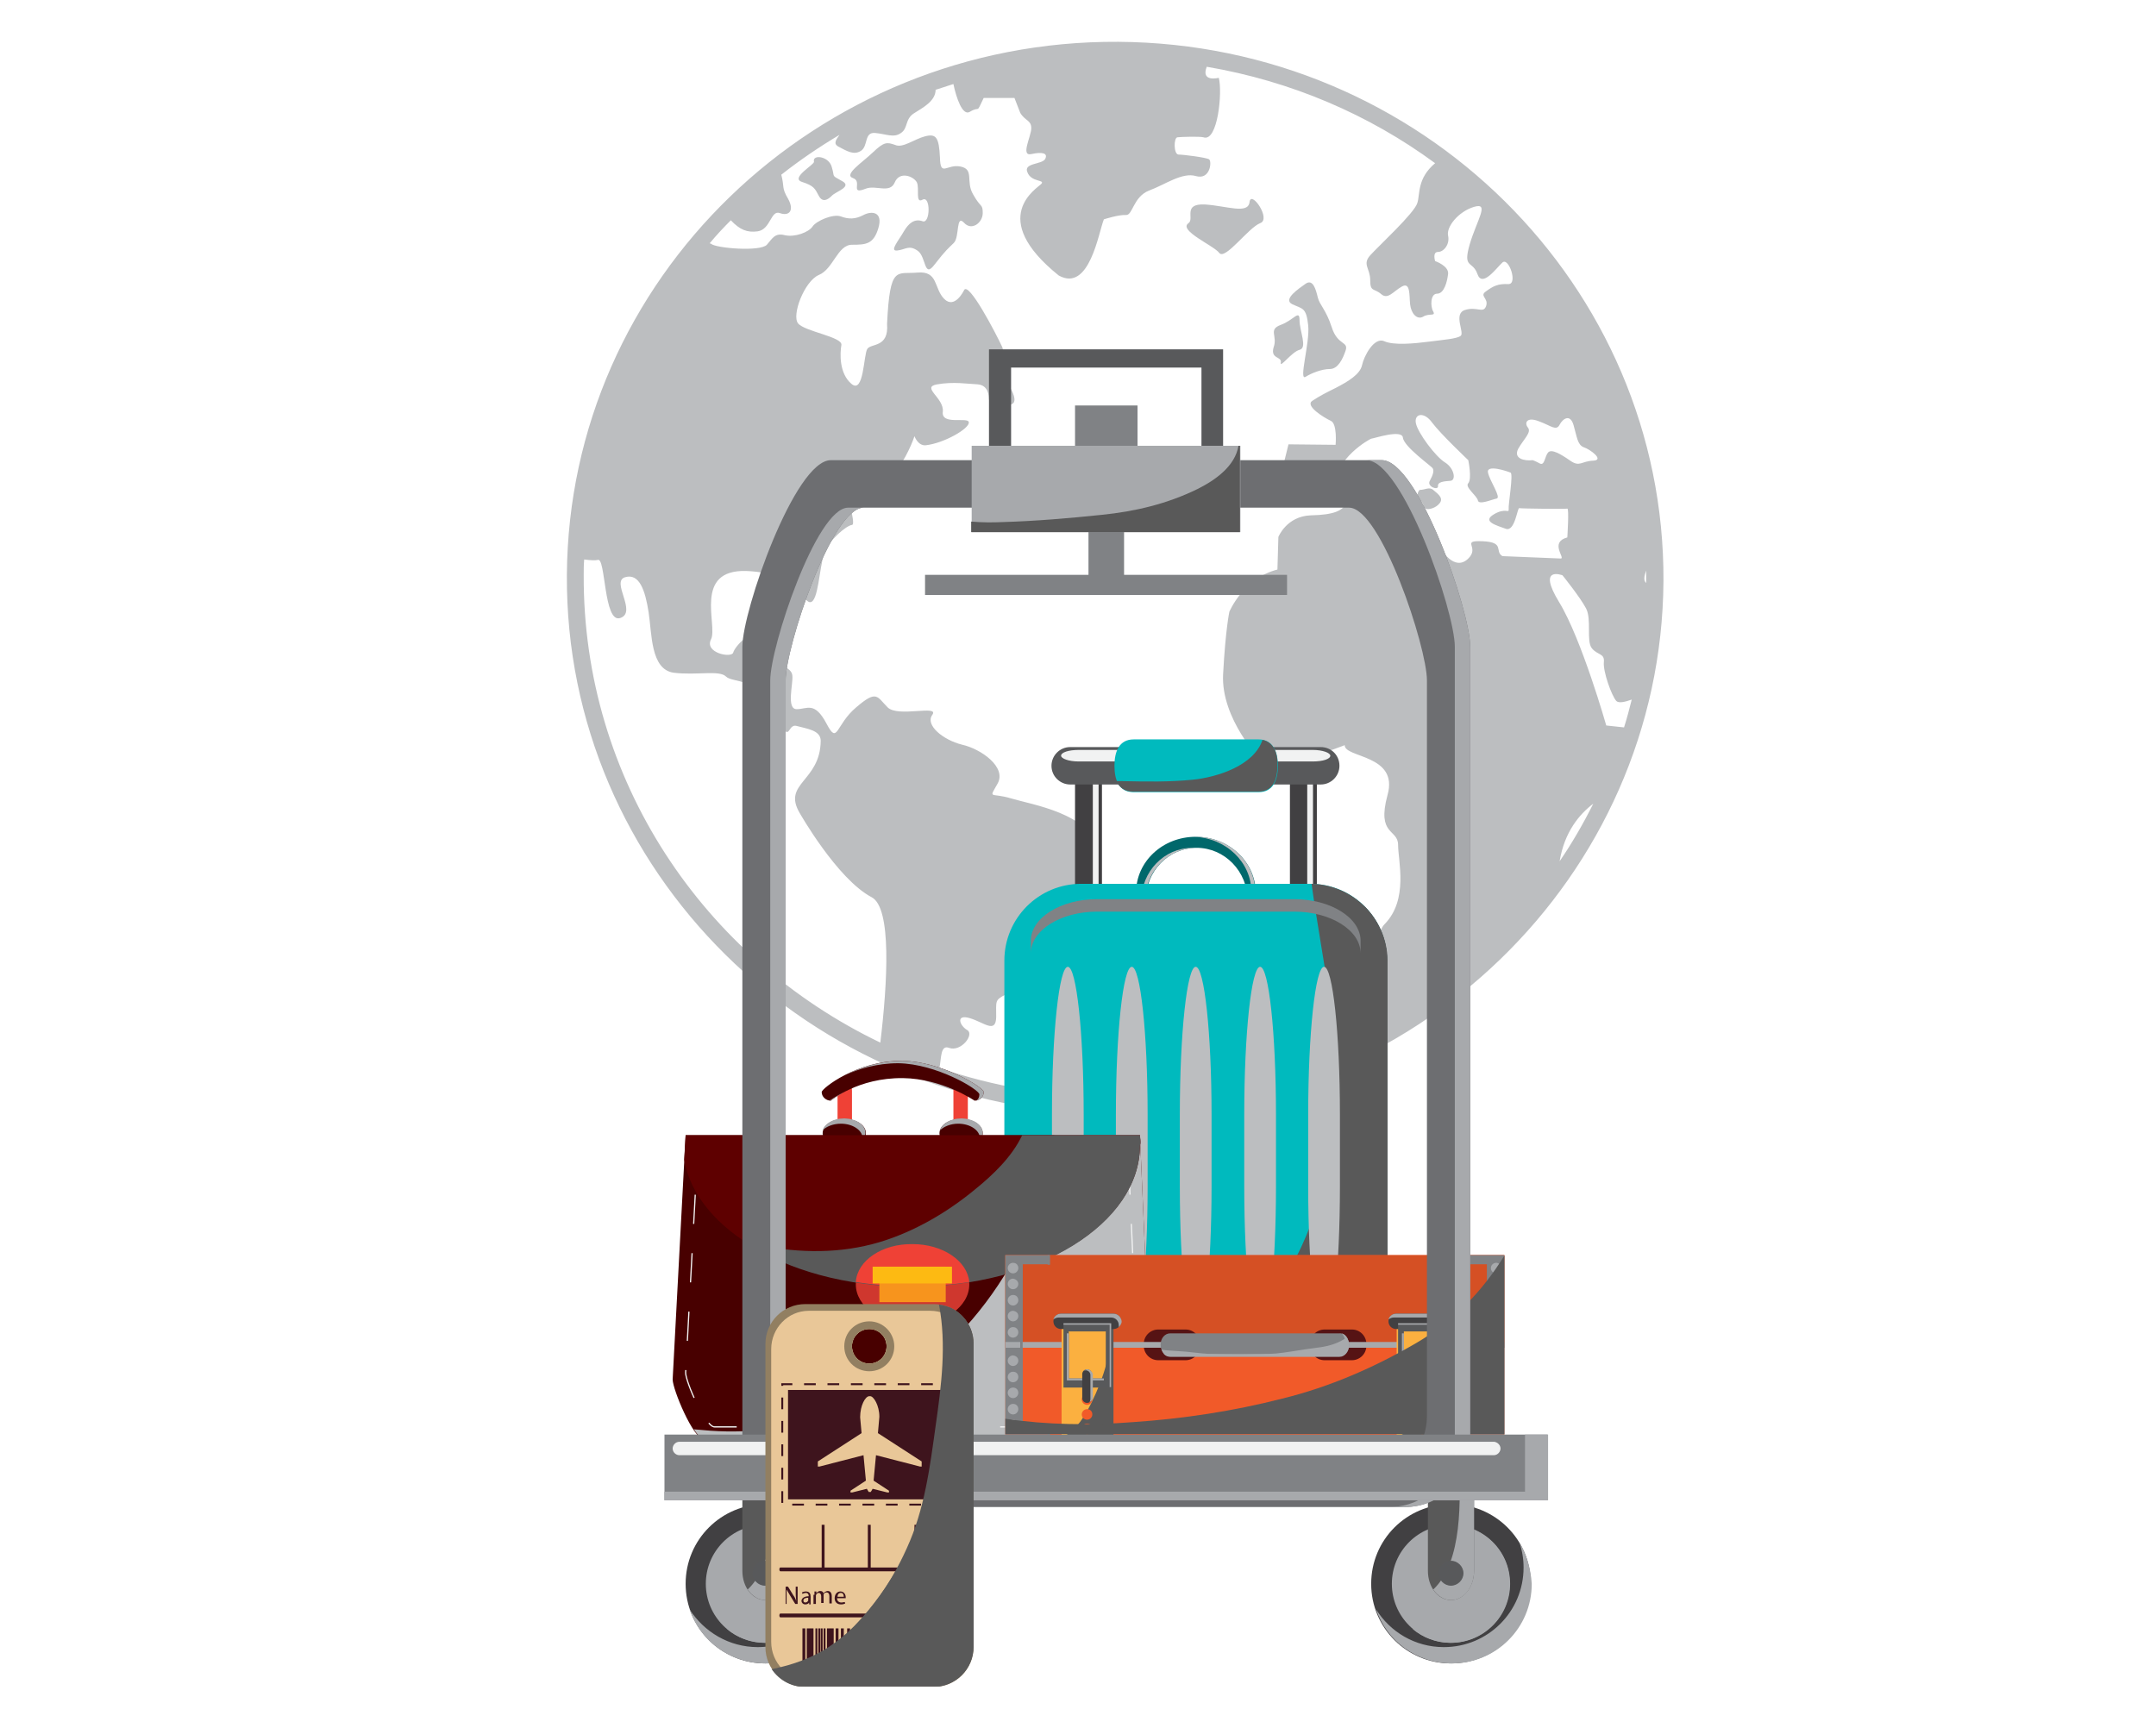 <svg width="464" height="372" viewBox="0 0 464 372" fill="none" xmlns="http://www.w3.org/2000/svg">
<g clip-path="url(#clip0_1708_72083)">
<path d="M240.673 9C175.595 8.587 122.414 60.117 122 123.73C121.587 187.343 174.249 239.389 239.328 239.802C304.406 240.215 357.587 188.685 358 125.073C358.311 61.46 305.751 9.413 240.673 9ZM345.688 156.156C345.688 156.156 340.412 137.568 335.549 129.616C330.686 121.665 336.273 123.833 336.273 123.833C336.273 123.833 340.101 128.584 341.343 130.959C342.584 133.334 341.343 137.981 342.584 139.53C343.826 141.079 345.378 140.563 345.171 142.525C344.964 144.487 346.826 149.753 347.861 150.889C348.378 151.406 349.723 151.096 351.172 150.58C350.655 152.645 350.137 154.607 349.516 156.569L345.688 156.156ZM342.895 172.988C340.722 177.326 338.342 181.456 335.652 185.381C336.687 179.081 339.894 175.26 342.895 172.988ZM326.755 96.571C327.996 94.402 329.651 93.06 328.824 92.027C327.996 90.994 328.617 89.652 331.203 90.684C333.79 91.614 334.928 92.853 335.652 91.407C336.377 90.065 337.929 89.032 338.653 91.511C339.377 93.989 339.48 95.745 340.826 96.261C342.171 96.674 345.378 99.049 342.895 99.152C340.308 99.256 339.998 100.598 337.929 99.152C335.859 97.707 333.893 96.571 333.169 97.397C332.445 98.223 332.445 100.288 331.41 99.772C330.479 99.256 329.858 99.049 329.858 99.049C328.1 99.256 325.616 98.739 326.755 96.571ZM354.276 125.486C353.655 124.969 353.862 123.937 354.276 122.801C354.276 123.523 354.276 124.35 354.276 125.073C354.276 125.176 354.276 125.382 354.276 125.486ZM125.622 123.73C125.622 122.594 125.622 121.561 125.725 120.425C127.174 120.632 128.208 120.632 128.622 120.529C130.381 119.703 129.864 134.263 133.485 133.024C137.21 131.785 131.416 125.176 134.52 124.246C137.623 123.317 138.865 127.138 139.589 131.785C140.313 136.432 140.003 144.074 144.969 144.797C149.936 145.416 154.798 144.177 156.247 145.623C157.695 147.068 163.282 145.623 166.8 153.368C170.318 161.113 169.18 155.64 171.456 156.259C173.732 156.879 176.629 157.189 176.629 159.46C176.526 168.238 168.352 168.548 172.077 174.951C172.077 174.951 180.147 189.201 187.596 193.126C191.942 195.397 191.011 211.507 189.459 224.416C151.384 206.137 125.415 167.825 125.622 123.73ZM202.185 229.889C202.598 227.72 202.392 224.829 204.254 225.551C206.84 226.481 209.737 222.66 208.185 221.731C206.53 220.801 205.599 218.22 208.703 219.149C211.807 220.078 214.29 222.557 214.393 218.942C214.393 215.328 214.083 215.328 216.359 214.089C218.635 212.85 216.669 208.616 218.325 208.306C219.98 207.996 222.153 207.376 225.05 206.447C227.947 205.518 232.189 195.604 230.947 193.332C229.706 191.06 236.741 190.234 235.81 182.696C234.879 175.157 222.05 173.195 217.601 171.853C213.152 170.51 212.738 172.162 214.704 168.651C216.669 165.14 211.186 161.216 207.047 160.287C202.909 159.254 199.081 156.053 200.633 153.884C202.288 151.612 193.183 154.504 191.011 152.232C188.734 149.96 188.734 148.411 184.285 152.232C179.733 156.053 180.354 160.493 177.871 155.743C175.284 150.889 173.732 152.645 171.456 152.645C169.18 152.645 170.732 147.172 170.525 145.416C170.421 143.661 167.317 142.834 165.559 142.628C163.8 142.421 169.283 136.535 165.559 135.709C161.834 134.883 158.109 139.22 157.799 140.459C157.488 141.699 151.488 140.563 153.039 137.568C154.488 134.573 149.108 122.491 160.696 122.904C172.284 123.42 172.594 129.616 174.353 129.616C176.112 129.616 176.319 122.284 177.353 119.186C178.388 116.192 182.216 113.093 183.354 112.99C184.492 112.887 181.182 104.522 183.768 105.348C186.355 106.175 190.079 103.283 191.942 102.044C193.908 100.805 196.184 95.848 196.805 93.886C196.805 93.886 197.529 95.951 199.184 95.848C203.116 95.435 208.703 92.234 208.496 90.891C208.392 89.652 202.495 91.614 202.909 88.619C203.219 85.624 198.15 83.353 201.667 82.733C205.185 82.113 208.289 82.63 210.462 82.733C212.738 82.939 212.841 85.315 212.841 85.934C212.841 86.554 214.807 87.587 217.497 87.07C220.187 86.554 215.635 80.048 213.876 80.048C212.117 80.048 216.98 77.363 215.635 74.575C214.393 71.89 208.392 60.324 207.461 62.493C207.461 62.493 205.495 66.623 203.219 64.351C200.943 62.08 201.978 58.259 197.425 58.672C192.976 59.085 191.528 56.916 190.907 69.721C191.321 74.885 187.493 73.852 186.665 75.091C185.837 76.33 185.941 84.902 183.251 82.63C180.561 80.358 180.768 76.021 181.078 74.265C181.388 72.51 173.215 71.374 171.766 69.618C170.318 67.862 173.111 60.531 176.215 59.188C179.319 57.949 180.25 52.682 183.354 52.682C186.355 52.682 188.01 52.579 189.045 49.068C190.079 45.557 187.596 45.35 185.837 46.28C184.079 47.209 182.63 47.209 180.975 46.589C179.319 45.97 175.698 47.519 174.87 48.758C174.043 49.997 171.042 51.133 168.869 50.617C166.8 50.1 166.283 51.236 165.041 52.682C163.593 54.231 153.971 53.405 153.039 52.476C153.039 52.476 152.833 52.372 152.729 52.372C154.178 50.617 155.73 48.965 157.281 47.416C159.247 49.481 160.799 50.1 163.075 49.791C165.869 49.378 165.869 45.144 167.835 45.867C169.801 46.589 171.042 45.35 169.594 42.769C168.145 40.29 168.869 40.393 168.145 37.605C172.077 34.507 176.319 31.616 180.664 29.034C179.94 30.067 179.319 30.893 180.354 31.512C182.32 32.545 183.768 33.474 185.32 32.442C186.872 31.409 185.941 28.414 188.321 28.621C190.7 28.828 192.356 29.757 193.908 28.621C195.459 27.588 194.735 25.626 196.701 24.387C198.46 23.251 201.357 21.805 201.357 19.327C202.598 18.914 203.943 18.501 205.185 18.088C205.806 21.082 207.151 25.007 208.703 24.077C211.082 22.631 209.944 24.8 211.703 21.082H218.325L219.566 24.284C220.601 26.039 221.946 25.833 221.946 27.588C221.946 29.344 219.566 33.681 221.946 33.165C224.326 32.648 225.567 32.958 224.947 34.197C224.326 35.437 220.187 35.023 221.118 37.089C221.946 39.257 224.947 38.638 224.119 39.567C223.291 40.497 212.324 46.796 227.844 59.291C234.465 63.009 236.431 49.997 237.569 47.209C237.569 47.209 240.776 46.176 242.328 46.28C243.777 46.383 243.88 42.355 247.295 41.013C250.709 39.774 254.434 36.986 257.434 37.915C260.434 38.741 260.848 34.817 260.228 34.301C259.607 33.888 254.641 33.268 253.606 33.268C252.571 33.165 252.571 29.654 253.399 29.55C254.33 29.447 258.158 29.344 258.986 29.55C262.09 30.686 263.125 19.74 262.297 16.745C262.297 16.745 258.365 17.778 259.71 14.37C277.92 17.468 294.681 24.697 308.855 35.127C304.924 38.431 305.648 41.839 305.027 43.698C304.406 45.867 296.647 52.992 294.888 54.954C293.129 56.916 294.888 57.742 294.888 60.324C294.888 62.906 295.715 61.976 297.267 63.319C298.716 64.558 299.854 62.699 301.716 61.666C303.579 60.634 303.268 63.629 303.475 65.487C303.682 67.449 304.924 68.895 306.269 68.172C307.51 67.346 309.062 68.172 308.441 67.036C307.821 66.004 307.821 63.215 309.269 63.215C310.821 63.215 311.442 60.634 311.649 58.981C311.856 57.226 308.855 56.193 308.855 56.193C308.855 56.193 308.235 54.231 309.476 54.231C310.718 54.231 312.063 52.579 311.649 50.72C311.235 48.861 313.822 45.557 317.236 44.524C320.65 43.491 317.857 47.312 316.305 52.579C314.753 57.949 316.925 55.987 317.96 58.981C318.995 61.976 321.995 57.742 323.34 56.503C324.685 55.264 326.755 61.253 324.582 61.15C322.409 61.047 321.374 61.563 319.822 62.699C318.271 63.732 320.443 64.145 319.822 65.9C319.202 67.553 317.857 65.9 315.27 66.727C312.683 67.553 315.27 71.683 314.339 72.303C313.511 72.923 310.718 73.129 307.51 73.542C304.303 73.955 299.957 74.368 297.888 73.439C295.715 72.51 293.543 76.64 293.129 78.602C292.715 80.564 290.128 82.113 287.542 83.456C285.059 84.695 284.231 85.108 282.472 86.244C280.713 87.277 284.852 89.858 286.404 90.581C287.852 91.201 287.438 95.745 287.438 95.745L277.299 95.641L275.437 103.18L277.092 107.001C277.092 107.001 283.507 107.104 283.817 107.517C284.128 107.827 287.852 104.213 287.852 104.213C286.921 99.049 294.784 94.402 295.198 94.402C295.612 94.402 301.716 92.337 301.923 94.196C302.13 96.158 308.028 100.288 308.338 100.805C308.648 101.321 308.441 102.147 307.717 103.49C306.993 104.729 309.58 105.658 309.476 104.626C309.373 103.696 310.821 103.593 312.166 103.49C313.408 103.386 312.994 100.805 311.028 99.566C308.959 98.326 305.131 93.163 304.717 91.098C304.303 89.032 306.476 88.516 308.235 90.994C310.097 93.473 315.994 99.049 315.994 99.049C315.994 99.049 316.822 103.077 315.994 104.006C315.167 104.832 317.857 106.691 318.064 107.724C318.271 108.756 321.064 107.517 322.099 107.311C323.133 107.104 320.65 103.593 320.236 101.734C319.822 99.875 324.375 101.424 325.099 101.734C325.72 102.044 324.582 108.55 324.685 109.582C324.789 110.615 324.064 109.169 321.478 110.718C318.891 112.267 322.099 113.093 324.064 113.816C326.03 114.539 326.548 109.273 326.961 109.376C327.375 109.479 336.894 109.582 337.308 109.479C337.722 109.376 337.308 115.675 337.308 115.675C333.48 116.708 336.79 120.012 335.963 120.219L323.34 119.703C321.581 118.67 323.961 116.708 319.098 116.501C314.132 116.295 318.684 117.741 315.891 120.322C313.097 122.904 310.097 118.773 309.683 116.708C309.269 114.539 303.682 114.126 303.682 114.126L302.234 109.169C300.785 108.963 289.715 108.446 289.715 108.446C288.783 109.892 287.231 110.822 282.058 110.925C276.885 111.131 275.126 115.572 275.126 115.572L274.919 122.594C267.573 124.453 264.573 131.682 264.573 131.682C264.573 131.682 263.745 135.502 263.228 145.106C262.711 154.71 271.402 163.694 271.402 163.694C272.85 166.896 289.404 160.39 289.404 160.39C289.301 163.178 301.096 162.352 298.612 171.13C296.233 179.907 300.889 178.358 300.889 181.869C300.889 185.277 303.165 193.642 297.992 198.909C295.198 201.8 296.233 212.127 297.888 220.904C280.713 230.715 260.745 236.395 239.431 236.188C226.292 236.085 213.772 233.813 202.185 229.889Z" fill="#BCBEC0"/>
<path d="M181.181 38.947C178.801 37.605 179.732 38.328 179.008 35.953C178.387 33.578 174.766 33.164 175.18 34.817C175.283 35.436 170.007 38.328 172.593 39.154C175.18 39.98 175.387 40.6 176.215 42.149C177.042 43.698 178.18 42.975 179.008 42.149C179.836 41.219 183.56 40.187 181.181 38.947Z" fill="#BCBEC0"/>
<path d="M206.738 35.849C203.737 35.23 202.392 38.225 202.289 33.888C202.082 29.55 201.461 28.724 199.081 29.344C196.702 29.963 194.322 31.925 192.667 31.203C190.908 30.583 190.287 30.48 187.907 32.752C185.528 35.023 181.493 37.605 183.562 38.328C185.735 39.051 182.734 42.046 186.355 40.6C188.528 39.774 191.529 41.736 192.563 39.257C193.598 36.779 196.598 37.915 197.323 39.257C197.943 40.6 196.909 43.904 198.564 42.975C200.323 42.046 200.22 48.242 198.564 47.622C196.805 47.002 195.564 48.035 194.529 49.791C193.494 51.649 191.322 54.128 193.081 53.921C194.943 53.715 195.564 52.682 197.426 53.921C199.392 55.16 198.771 60.117 201.151 56.916C203.634 53.715 204.048 53.508 205.289 52.269C206.531 51.03 205.703 46.073 207.462 47.932C209.117 49.791 211.497 47.932 211.497 45.866C211.497 43.801 211.083 44.834 209.428 41.839C207.772 39.051 209.738 36.469 206.738 35.849Z" fill="#BCBEC0"/>
<path d="M268.919 43.491C268.608 46.176 264.056 44.317 259.297 44.008C254.434 43.801 257.124 47.106 255.779 48.035C253.503 49.584 261.263 52.889 262.401 54.438C263.642 56.09 268.608 49.068 271.195 48.035C273.678 47.209 269.229 40.806 268.919 43.491Z" fill="#BCBEC0"/>
<path d="M278.127 65.487C280.299 66.52 281.127 66.107 281.541 70.031C281.955 73.749 279.368 82.216 281.024 81.081C282.162 80.358 284.438 79.428 286.197 79.428C287.956 79.428 288.99 77.26 289.611 75.401C290.232 73.439 287.852 74.368 286.611 70.444C285.369 66.623 284.024 65.694 283.61 64.041C283.196 62.286 282.575 60.014 281.024 61.047C279.575 62.079 275.954 64.454 278.127 65.487Z" fill="#BCBEC0"/>
<path d="M275.643 78.086C275.436 79.325 278.023 75.711 279.678 75.297C281.437 74.885 279.678 71.27 279.678 68.895C279.678 66.52 278.437 68.895 275.643 69.928C272.85 70.96 275.023 72.303 274.091 74.781C273.367 77.363 275.954 76.64 275.643 78.086Z" fill="#BCBEC0"/>
<path d="M305.545 107.62C306.58 108.446 306.166 109.066 306.786 109.479C307.407 109.789 309.063 109.376 309.89 108.24C310.718 107.104 309.27 106.174 308.442 105.452C307.614 104.729 306.683 105.452 305.545 105.452C305.545 105.348 304.407 106.691 305.545 107.62Z" fill="#BCBEC0"/>
<path d="M257.332 180.114C250.193 180.114 244.502 185.484 244.502 192.093C244.502 195.914 246.468 199.322 249.468 201.49C247.709 199.425 246.571 196.843 246.571 193.848C246.571 187.549 251.434 182.489 257.538 182.489C263.539 182.489 268.506 187.549 268.506 193.848C268.506 196.533 267.574 199.012 266.022 200.974C268.609 198.805 270.264 195.604 270.264 192.093C270.161 185.484 264.471 180.114 257.332 180.114Z" fill="#00686B"/>
<path d="M257.02 182.489C256.916 182.489 256.709 182.489 256.606 182.489C250.605 182.489 245.639 187.549 245.639 193.848C245.639 195.707 246.053 197.566 246.88 199.115C247.605 200.044 248.432 200.767 249.363 201.49C247.605 199.425 246.467 196.843 246.467 193.848C246.467 187.756 251.122 182.799 257.02 182.489Z" fill="#BCBEC0"/>
<path d="M257.33 180.114C257.227 180.114 257.02 180.114 256.916 180.114C263.848 180.32 269.332 185.587 269.332 192.093C269.332 194.365 268.711 196.43 267.47 198.186C267.056 199.218 266.538 200.148 265.918 200.974C268.504 198.805 270.16 195.604 270.16 192.093C270.16 185.484 264.469 180.114 257.33 180.114Z" fill="#BCBEC0"/>
<path d="M237.156 213.159C237.156 214.502 235.811 215.638 234.259 215.638C232.603 215.638 231.362 214.502 231.362 213.159V166.173C231.362 164.83 232.707 163.694 234.259 163.694C235.914 163.694 237.156 164.83 237.156 166.173V213.159Z" fill="#414042"/>
<path d="M283.404 213.159C283.404 214.502 282.059 215.638 280.507 215.638C278.851 215.638 277.61 214.502 277.61 213.159V166.173C277.61 164.83 278.955 163.694 280.507 163.694C282.162 163.694 283.404 164.83 283.404 166.173V213.159Z" fill="#414042"/>
<path d="M282.576 212.437C282.576 213.779 282.265 214.915 281.955 214.915C281.645 214.915 281.334 213.779 281.334 212.437V165.45C281.334 164.107 281.645 162.972 281.955 162.972C282.265 162.972 282.576 164.107 282.576 165.45V212.437Z" fill="#F1F2F2"/>
<path d="M236.431 212.437C236.431 213.779 236.121 214.915 235.81 214.915C235.5 214.915 235.19 213.779 235.19 212.437V165.45C235.19 164.107 235.5 162.972 235.81 162.972C236.121 162.972 236.431 164.107 236.431 165.45V212.437Z" fill="#F1F2F2"/>
<path d="M233.741 305.584C233.741 309.301 230.741 312.296 227.016 312.296C223.291 312.296 220.291 309.301 220.291 305.584V302.279C220.291 298.561 223.291 295.567 227.016 295.567C230.741 295.567 233.741 298.561 233.741 302.279V305.584Z" fill="#414042"/>
<path d="M294.37 305.584C294.37 309.301 291.37 312.296 287.645 312.296C283.92 312.296 280.92 309.301 280.92 305.584V302.279C280.92 298.561 283.92 295.567 287.645 295.567C291.37 295.567 294.37 298.561 294.37 302.279V305.584Z" fill="#414042"/>
<path d="M290.956 296.496C291.267 297.322 291.474 298.148 291.474 299.078V302.382C291.474 306.1 288.473 309.095 284.748 309.095C283.507 309.095 282.369 308.785 281.438 308.165C282.472 310.644 284.852 312.296 287.645 312.296C291.37 312.296 294.371 309.301 294.371 305.584V302.279C294.371 299.904 293.026 297.735 290.956 296.496Z" fill="#BCBEC0"/>
<path d="M230.327 296.496C230.638 297.322 230.845 298.148 230.845 299.078V302.382C230.845 306.1 227.844 309.095 224.12 309.095C222.878 309.095 221.74 308.785 220.809 308.165C221.843 310.644 224.223 312.296 227.017 312.296C230.741 312.296 233.742 309.301 233.742 305.584V302.279C233.742 299.904 232.293 297.735 230.327 296.496Z" fill="#BCBEC0"/>
<path d="M298.509 288.648C298.509 297.735 291.163 305.171 281.955 305.171H232.707C223.602 305.171 216.152 297.839 216.152 288.648V206.757C216.152 197.669 223.498 190.234 232.707 190.234H281.955C291.06 190.234 298.509 197.566 298.509 206.757V288.648Z" fill="#00BABE"/>
<path d="M293.543 194.984C295.612 197.773 296.854 201.18 296.854 204.795V286.686C296.854 295.773 289.508 303.208 280.299 303.208H231.051C226.602 303.208 222.463 301.453 219.463 298.458C222.463 302.486 227.326 305.067 232.706 305.067H281.955C291.06 305.067 298.509 297.735 298.509 288.544V206.654C298.509 202.11 296.543 197.979 293.543 194.984Z" fill="#595959"/>
<path d="M288.783 191.783C289.094 210.888 291.163 230.095 286.921 248.89C283.507 264.07 276.989 282.245 262.607 290.403C256.089 294.121 249.157 295.567 241.811 296.599C235.5 297.529 229.292 298.355 222.877 298.458C221.739 298.458 220.601 298.458 219.463 298.458C222.463 302.486 227.326 305.067 232.706 305.067H281.955C291.06 305.067 298.509 297.735 298.509 288.544V206.654C298.509 200.044 294.474 194.365 288.783 191.783Z" fill="#595959"/>
<path d="M282.266 190.234C284.438 206.137 288.37 222.144 287.232 238.357C286.197 251.678 282.99 266.136 274.92 277.082C266.746 288.131 254.641 295.463 241.087 297.735C234.259 298.871 226.913 299.491 219.877 298.871C222.878 302.589 227.533 305.067 232.81 305.067H282.059C291.163 305.067 298.613 297.735 298.613 288.545V206.654C298.509 197.773 291.267 190.441 282.266 190.234Z" fill="#595959"/>
<path d="M278.542 193.539H236.122C228.259 193.539 221.844 197.566 221.844 202.523V205.208C221.844 200.251 228.259 196.224 236.122 196.224H278.542C286.405 196.224 292.82 200.251 292.82 205.208V202.523C292.82 197.566 286.405 193.539 278.542 193.539Z" fill="#808285"/>
<path d="M288.266 164.83C288.266 166.999 286.507 168.858 284.231 168.858H230.326C228.153 168.858 226.291 167.102 226.291 164.83C226.291 162.662 228.05 160.803 230.326 160.803H284.231C286.507 160.803 288.266 162.559 288.266 164.83Z" fill="#58595B"/>
<path d="M286.301 162.662C286.301 163.385 284.646 163.901 282.576 163.901H232.086C230.017 163.901 228.361 163.281 228.361 162.662C228.361 161.939 230.017 161.422 232.086 161.422H282.576C284.646 161.422 286.301 162.042 286.301 162.662Z" fill="#F1F2F2"/>
<path d="M275.023 164.83C275.023 167.928 273.988 170.51 270.885 170.51H243.984C240.88 170.51 239.846 168.032 239.846 164.83C239.846 161.732 240.88 159.151 243.984 159.151H270.885C273.885 159.151 275.023 161.732 275.023 164.83Z" fill="#00BABE"/>
<path d="M271.713 159.254C269.85 164.83 261.884 167.309 256.711 167.825C251.641 168.341 246.675 168.238 241.605 168.135C241.191 168.135 240.777 168.135 240.26 168.135C240.881 169.477 242.019 170.407 243.881 170.407H270.782C273.885 170.407 274.92 167.928 274.92 164.727C275.024 162.042 274.092 159.77 271.713 159.254Z" fill="#595959"/>
<path d="M233.223 255.396C233.223 272.951 231.671 287.202 229.809 287.202C227.947 287.202 226.395 272.951 226.395 255.396V239.906C226.395 222.35 227.947 208.099 229.809 208.099C231.671 208.099 233.223 222.35 233.223 239.906V255.396Z" fill="#BCBEC0"/>
<path d="M246.983 255.396C246.983 272.951 245.431 287.202 243.569 287.202C241.706 287.202 240.154 272.951 240.154 255.396V239.906C240.154 222.35 241.706 208.099 243.569 208.099C245.431 208.099 246.983 222.35 246.983 239.906V255.396Z" fill="#BCBEC0"/>
<path d="M260.744 255.396C260.744 272.951 259.193 287.202 257.33 287.202C255.468 287.202 253.916 272.951 253.916 255.396V239.906C253.916 222.35 255.468 208.099 257.33 208.099C259.193 208.099 260.744 222.35 260.744 239.906V255.396Z" fill="#BCBEC0"/>
<path d="M274.608 255.396C274.608 272.951 273.056 287.202 271.194 287.202C269.331 287.202 267.779 272.951 267.779 255.396V239.906C267.779 222.35 269.331 208.099 271.194 208.099C273.056 208.099 274.608 222.35 274.608 239.906V255.396Z" fill="#BCBEC0"/>
<path d="M288.37 255.396C288.37 272.951 286.818 287.202 284.955 287.202C283.093 287.202 281.541 272.951 281.541 255.396V239.906C281.541 222.35 283.093 208.099 284.955 208.099C286.818 208.099 288.37 222.35 288.37 239.906V255.396Z" fill="#BCBEC0"/>
<path d="M183.356 241.454C183.356 242.59 182.632 243.623 181.804 243.623C180.976 243.623 180.252 242.694 180.252 241.454V234.742C180.252 233.606 180.976 232.573 181.804 232.573C182.632 232.573 183.356 233.503 183.356 234.742V241.454Z" fill="#EF4136"/>
<path d="M208.291 241.454C208.291 242.59 207.567 243.623 206.739 243.623C205.912 243.623 205.188 242.694 205.188 241.454V234.742C205.188 233.606 205.912 232.573 206.739 232.573C207.567 232.573 208.291 233.503 208.291 234.742V241.454Z" fill="#EF4136"/>
<path d="M186.357 243.933C186.357 245.688 184.287 247.031 181.701 247.031C179.114 247.031 177.045 245.585 177.045 243.933C177.045 242.177 179.114 240.835 181.701 240.835C184.287 240.835 186.357 242.177 186.357 243.933Z" fill="#480000"/>
<path d="M211.499 243.933C211.499 245.688 209.43 247.031 206.843 247.031C204.257 247.031 202.188 245.585 202.188 243.933C202.188 242.177 204.257 240.835 206.843 240.835C209.43 240.835 211.499 242.177 211.499 243.933Z" fill="#480000"/>
<path d="M211.705 235.052C211.705 236.085 210.877 236.911 209.739 236.911C209.739 236.911 202.807 232.16 194.323 232.057C184.598 231.954 178.804 236.911 178.804 236.911C177.769 236.911 176.838 236.085 176.838 235.052C176.838 234.329 184.391 228.236 194.22 228.34C202.497 228.443 211.705 234.019 211.705 235.052Z" fill="#480000"/>
<path d="M178.494 236.911C178.598 236.911 178.701 236.911 178.805 236.911C178.805 236.911 179.839 236.085 181.702 235.052C180.253 235.775 179.115 236.498 178.494 236.911Z" fill="#A7A9AC"/>
<path d="M194.22 228.34C189.15 228.34 184.702 229.889 181.598 231.541C184.598 230.095 188.737 228.856 193.289 228.856C201.566 228.959 210.774 234.536 210.774 235.568C210.774 236.085 210.567 236.601 210.154 236.911C211.085 236.704 211.705 235.981 211.705 235.052C211.705 234.019 202.497 228.443 194.22 228.34Z" fill="#A7A9AC"/>
<path d="M206.221 241.868C208.807 241.868 210.877 243.313 210.877 244.966C210.877 245.172 210.877 245.379 210.773 245.482C211.187 244.966 211.497 244.449 211.497 243.83C211.497 242.074 209.428 240.732 206.841 240.732C204.565 240.732 202.703 241.868 202.289 243.313C203.117 242.487 204.565 241.868 206.221 241.868Z" fill="#A7A9AC"/>
<path d="M180.977 241.868C183.563 241.868 185.632 243.313 185.632 244.966C185.632 245.172 185.632 245.379 185.529 245.482C185.943 244.966 186.253 244.449 186.253 243.83C186.253 242.074 184.184 240.732 181.597 240.732C179.321 240.732 177.459 241.868 177.045 243.313C177.769 242.487 179.321 241.868 180.977 241.868Z" fill="#A7A9AC"/>
<path d="M147.557 244.346L144.764 296.909C144.764 299.078 149.213 309.714 151.385 309.714H241.502C243.571 309.714 247.606 299.078 247.606 296.909L245.33 244.346H147.557Z" fill="#480000"/>
<path d="M245.33 244.346H226.914C226.604 246.928 226.086 249.509 225.569 251.988C219.982 275.326 203.014 296.289 180.045 304.344C171.561 307.339 161.939 308.578 152.938 307.959C151.696 307.855 150.558 307.752 149.316 307.649C150.144 308.888 150.868 309.611 151.386 309.611H241.502C243.572 309.611 247.607 298.974 247.607 296.806L245.33 244.346Z" fill="#BCBEC0"/>
<path d="M153.453 247.341H150.142L149.936 250.645" stroke="#F1F2F2" stroke-width="0.262" stroke-miterlimit="10"/>
<path d="M149.626 257.151L147.557 295.463C147.557 297.425 151.799 307.132 153.764 307.132H239.122C241.088 307.132 244.916 297.425 244.916 295.463L243.053 253.95" stroke="#F1F2F2" stroke-width="0.262" stroke-miterlimit="10" stroke-dasharray="6.3 6.3"/>
<path d="M242.846 250.645L242.742 247.341H239.432" stroke="#F1F2F2" stroke-width="0.262" stroke-miterlimit="10"/>
<path d="M232.811 247.341H156.766" stroke="#F1F2F2" stroke-width="0.262" stroke-miterlimit="10" stroke-dasharray="6.39 6.39"/>
<path d="M208.601 276.462C208.601 281.316 203.117 285.137 196.392 285.137C189.667 285.137 184.184 281.212 184.184 276.462C184.184 271.609 189.667 267.788 196.392 267.788C203.117 267.684 208.601 271.609 208.601 276.462Z" fill="#CF372E"/>
<path d="M245.433 245.688C245.433 245.172 245.329 244.759 245.329 244.346H147.556L147.246 249.613C149.833 264.896 170.732 276.875 196.184 276.875C223.395 276.875 245.329 263.244 245.329 246.515C245.433 246.205 245.433 245.998 245.433 245.688Z" fill="#5E0000"/>
<path d="M245.434 245.688C245.434 245.172 245.33 244.759 245.33 244.346H219.982C217.809 248.993 213.67 252.917 209.842 256.015C203.841 260.972 196.806 265.103 189.253 267.375C180.872 269.853 172.285 269.75 163.697 268.097C162.663 267.891 161.525 267.684 160.49 267.478C169.491 273.364 182.114 276.978 196.185 276.978C223.396 276.978 245.33 263.347 245.33 246.618C245.434 246.205 245.434 245.998 245.434 245.688Z" fill="#595959"/>
<path d="M184.184 275.946C188.012 276.565 192.047 276.875 196.289 276.875C200.531 276.875 204.669 276.565 208.601 275.946C208.187 271.402 202.91 267.788 196.392 267.788C189.874 267.684 184.494 271.299 184.184 275.946Z" fill="#EF4136"/>
<path d="M203.532 272.641H189.254V280.283H203.532V272.641Z" fill="#F7941D"/>
<path d="M204.876 272.641H187.805V276.256H204.876V272.641Z" fill="#FDBA12"/>
<path d="M323.754 270.163H216.359V308.888H323.754V270.163Z" fill="#F15A29"/>
<path d="M323.754 270.163H216.359V290.093H323.754V270.163Z" fill="#D55024"/>
<path d="M225.878 306.823H220.084V272.125H225.878V270.163H216.359V308.785H225.878V306.823Z" fill="#808285"/>
<path d="M219.153 272.951C219.153 273.571 218.636 274.087 218.015 274.087C217.394 274.087 216.877 273.571 216.877 272.951C216.877 272.331 217.394 271.815 218.015 271.815C218.739 271.815 219.153 272.331 219.153 272.951Z" fill="#A7A9AC"/>
<path d="M219.153 276.359C219.153 276.978 218.636 277.495 218.015 277.495C217.394 277.495 216.877 276.978 216.877 276.359C216.877 275.739 217.394 275.223 218.015 275.223C218.739 275.326 219.153 275.843 219.153 276.359Z" fill="#A7A9AC"/>
<path d="M219.153 279.87C219.153 280.49 218.636 281.006 218.015 281.006C217.394 281.006 216.877 280.49 216.877 279.87C216.877 279.25 217.394 278.734 218.015 278.734C218.739 278.734 219.153 279.25 219.153 279.87Z" fill="#A7A9AC"/>
<path d="M219.153 283.278C219.153 283.897 218.636 284.414 218.015 284.414C217.394 284.414 216.877 283.897 216.877 283.278C216.877 282.658 217.394 282.142 218.015 282.142C218.739 282.245 219.153 282.658 219.153 283.278Z" fill="#A7A9AC"/>
<path d="M219.153 286.789C219.153 287.409 218.636 287.925 218.015 287.925C217.394 287.925 216.877 287.409 216.877 286.789C216.877 286.169 217.394 285.653 218.015 285.653C218.739 285.653 219.153 286.169 219.153 286.789Z" fill="#A7A9AC"/>
<path d="M219.153 292.882C219.153 293.501 218.636 294.017 218.015 294.017C217.394 294.017 216.877 293.501 216.877 292.882C216.877 292.262 217.394 291.746 218.015 291.746C218.739 291.849 219.153 292.262 219.153 292.882Z" fill="#A7A9AC"/>
<path d="M219.153 296.393C219.153 297.012 218.636 297.529 218.015 297.529C217.394 297.529 216.877 297.012 216.877 296.393C216.877 295.773 217.394 295.257 218.015 295.257C218.739 295.257 219.153 295.773 219.153 296.393Z" fill="#A7A9AC"/>
<path d="M219.153 299.8C219.153 300.42 218.636 300.936 218.015 300.936C217.394 300.936 216.877 300.42 216.877 299.8C216.877 299.181 217.394 298.665 218.015 298.665C218.739 298.665 219.153 299.181 219.153 299.8Z" fill="#A7A9AC"/>
<path d="M219.153 303.312C219.153 303.931 218.636 304.448 218.015 304.448C217.394 304.448 216.877 303.931 216.877 303.312C216.877 302.692 217.394 302.176 218.015 302.176C218.739 302.176 219.153 302.692 219.153 303.312Z" fill="#A7A9AC"/>
<path d="M219.153 306.719C219.153 307.339 218.636 307.855 218.015 307.855C217.394 307.855 216.877 307.339 216.877 306.719C216.877 306.1 217.394 305.583 218.015 305.583C218.739 305.583 219.153 306.1 219.153 306.719Z" fill="#A7A9AC"/>
<path d="M258.262 289.68C258.262 291.436 256.813 292.778 255.158 292.778H249.26C247.501 292.778 246.156 291.333 246.156 289.68V289.267C246.156 287.512 247.605 286.169 249.26 286.169H255.158C256.917 286.169 258.262 287.615 258.262 289.267V289.68Z" fill="#561314"/>
<path d="M294.06 289.68C294.06 291.436 292.612 292.778 290.957 292.778H285.059C283.3 292.778 281.955 291.333 281.955 289.68V289.267C281.955 287.512 283.404 286.169 285.059 286.169H290.957C292.715 286.169 294.06 287.615 294.06 289.267V289.68Z" fill="#561314"/>
<path d="M323.754 288.854H216.359V290.093H323.754V288.854Z" fill="#A7A9AC"/>
<path d="M239.536 284.93H228.465V309.095H239.536V284.93Z" fill="#FBB040"/>
<path d="M239.017 284.93C239.43 290.816 237.465 296.703 234.878 301.969C233.636 304.448 231.774 307.752 229.084 309.095H239.637V284.93H239.017Z" fill="#595959"/>
<path d="M241.294 284.414C241.294 285.343 240.569 286.066 239.638 286.066H228.361C227.429 286.066 226.705 285.343 226.705 284.414C226.705 283.484 227.429 282.761 228.361 282.761H239.638C240.569 282.761 241.294 283.484 241.294 284.414Z" fill="#414042"/>
<path d="M239.638 282.761H228.361C227.533 282.761 226.912 283.278 226.705 284.001C227.016 283.794 227.326 283.588 227.843 283.588H239.121C240.052 283.588 240.776 284.31 240.776 285.24C240.776 285.343 240.776 285.55 240.776 285.653C241.087 285.343 241.397 284.93 241.397 284.414C241.294 283.484 240.569 282.761 239.638 282.761Z" fill="#A7A9AC"/>
<path d="M235.085 301.246C235.085 301.866 234.568 302.382 233.947 302.382C233.326 302.382 232.809 301.866 232.809 301.246C232.809 300.627 233.326 300.11 233.947 300.11C234.671 300.214 235.085 300.627 235.085 301.246Z" fill="#F15A29"/>
<path d="M235.085 304.447C235.085 305.067 234.568 305.583 233.947 305.583C233.326 305.583 232.809 305.067 232.809 304.447C232.809 303.828 233.326 303.312 233.947 303.312C234.671 303.312 235.085 303.828 235.085 304.447Z" fill="#F15A29"/>
<path d="M235.085 307.546C235.085 308.165 234.568 308.682 233.947 308.682C233.326 308.682 232.809 308.165 232.809 307.546C232.809 306.926 233.326 306.41 233.947 306.41C234.671 306.41 235.085 306.926 235.085 307.546Z" fill="#F15A29"/>
<path d="M228.877 284.827V298.665H239.223V284.827H228.877ZM237.982 296.703H230.015V286.582H237.982V296.703Z" fill="#58595B"/>
<path d="M229.602 286.995V297.116H237.568V296.702H230.016V286.995H229.602Z" fill="#A7A9AC"/>
<path d="M228.877 284.827V285.137H238.81V298.561H239.12V284.827H228.877Z" fill="#A7A9AC"/>
<path d="M234.981 300.937C234.981 301.453 234.568 301.969 233.947 301.969C233.429 301.969 232.912 301.556 232.912 300.937V295.773C232.912 295.257 233.326 294.74 233.947 294.74C234.464 294.74 234.981 295.154 234.981 295.773V300.937Z" fill="#414042"/>
<path d="M234.051 294.74C233.74 294.74 233.43 294.844 233.326 295.05C233.43 295.05 233.533 294.947 233.637 294.947C234.154 294.947 234.671 295.36 234.671 295.98V301.143C234.671 301.35 234.568 301.659 234.464 301.763C234.878 301.659 235.189 301.246 235.189 300.833V295.67C234.982 295.257 234.568 294.74 234.051 294.74Z" fill="#A7A9AC"/>
<path d="M311.649 284.93H300.578V309.095H311.649V284.93Z" fill="#FBB040"/>
<path d="M311.13 284.93C311.544 290.816 309.578 296.703 306.991 301.969C305.75 304.448 303.887 307.752 301.197 309.095H311.751V284.93H311.13Z" fill="#595959"/>
<path d="M313.407 284.414C313.407 285.343 312.683 286.066 311.751 286.066H300.474C299.543 286.066 298.818 285.343 298.818 284.414C298.818 283.484 299.543 282.761 300.474 282.761H311.751C312.683 282.761 313.407 283.484 313.407 284.414Z" fill="#414042"/>
<path d="M311.751 282.761H300.474C299.646 282.761 299.025 283.278 298.818 284.001C299.129 283.794 299.439 283.588 299.957 283.588H311.234C312.165 283.588 312.89 284.31 312.89 285.24C312.89 285.343 312.89 285.55 312.89 285.653C313.2 285.343 313.51 284.93 313.51 284.414C313.407 283.484 312.683 282.761 311.751 282.761Z" fill="#A7A9AC"/>
<path d="M307.198 301.246C307.198 301.866 306.681 302.382 306.06 302.382C305.439 302.382 304.922 301.866 304.922 301.246C304.922 300.627 305.439 300.11 306.06 300.11C306.681 300.214 307.198 300.627 307.198 301.246Z" fill="#F15A29"/>
<path d="M307.198 304.447C307.198 305.067 306.681 305.583 306.06 305.583C305.439 305.583 304.922 305.067 304.922 304.447C304.922 303.828 305.439 303.312 306.06 303.312C306.681 303.312 307.198 303.828 307.198 304.447Z" fill="#F15A29"/>
<path d="M307.198 307.546C307.198 308.165 306.681 308.682 306.06 308.682C305.439 308.682 304.922 308.165 304.922 307.546C304.922 306.926 305.439 306.41 306.06 306.41C306.681 306.41 307.198 306.926 307.198 307.546Z" fill="#F15A29"/>
<path d="M300.887 284.827V298.665H311.233V284.827H300.887ZM310.095 296.703H302.128V286.582H310.095V296.703Z" fill="#58595B"/>
<path d="M301.715 286.995V297.116H309.682V296.702H302.129V286.995H301.715Z" fill="#A7A9AC"/>
<path d="M300.887 284.827V285.137H310.819V298.561H311.233V284.827H300.887Z" fill="#A7A9AC"/>
<path d="M307.095 300.937C307.095 301.453 306.681 301.969 306.06 301.969C305.543 301.969 305.025 301.556 305.025 300.937V295.773C305.025 295.257 305.439 294.74 306.06 294.74C306.577 294.74 307.095 295.154 307.095 295.773V300.937Z" fill="#414042"/>
<path d="M306.06 294.74C305.75 294.74 305.44 294.844 305.336 295.05C305.44 295.05 305.543 294.947 305.646 294.947C306.164 294.947 306.681 295.36 306.681 295.98V301.143C306.681 301.35 306.578 301.659 306.474 301.763C306.888 301.659 307.198 301.246 307.198 300.833V295.67C307.095 295.257 306.681 294.74 306.06 294.74Z" fill="#A7A9AC"/>
<path d="M290.335 289.474C290.335 290.816 289.404 291.952 288.266 291.952H251.847C250.709 291.952 249.777 290.816 249.777 289.474C249.777 288.028 250.709 286.995 251.847 286.995H288.266C289.404 286.892 290.335 288.028 290.335 289.474Z" fill="#808285"/>
<path d="M288.783 286.995C289.197 287.408 289.508 288.131 289.508 288.957C289.508 290.403 288.577 291.436 287.438 291.436H251.019C250.812 291.436 250.605 291.436 250.399 291.333C250.709 291.746 251.226 291.952 251.744 291.952H288.163C289.301 291.952 290.232 290.816 290.232 289.474C290.335 288.338 289.715 287.305 288.783 286.995Z" fill="#A7A9AC"/>
<path d="M287.128 289.267C285.162 289.99 283.196 290.093 281.127 290.403C278.954 290.713 276.782 291.126 274.609 291.333C269.953 291.642 265.09 291.642 260.434 291.436C258.158 291.333 255.882 290.92 253.502 290.816C252.364 290.713 251.123 290.713 249.984 290.506C250.295 291.436 251.019 292.055 251.847 292.055H288.266C289.404 292.055 290.335 290.92 290.335 289.577C290.335 288.957 290.128 288.338 289.818 287.925C288.99 288.441 288.059 288.957 287.128 289.267Z" fill="#A7A9AC"/>
<path d="M314.133 306.823H320.03V272.125H314.133V270.163H323.755V308.785H314.133V306.823Z" fill="#808285"/>
<path d="M314.65 270.163H314.133V272.228H314.65V270.163Z" fill="#808285"/>
<path d="M320.547 272.125H320.029V306.719H320.547V272.125Z" fill="#808285"/>
<path d="M314.65 306.823H314.133V308.888H314.65V306.823Z" fill="#808285"/>
<path d="M320.858 272.951C320.858 273.571 321.375 274.087 321.996 274.087C322.616 274.087 323.134 273.571 323.134 272.951C323.134 272.331 322.616 271.815 321.996 271.815C321.375 271.815 320.858 272.331 320.858 272.951Z" fill="#A7A9AC"/>
<path d="M320.858 276.359C320.858 276.978 321.375 277.495 321.996 277.495C322.616 277.495 323.134 276.978 323.134 276.359C323.134 275.739 322.616 275.223 321.996 275.223C321.375 275.326 320.858 275.843 320.858 276.359Z" fill="#A7A9AC"/>
<path d="M320.858 279.87C320.858 280.49 321.375 281.006 321.996 281.006C322.616 281.006 323.134 280.49 323.134 279.87C323.134 279.25 322.616 278.734 321.996 278.734C321.375 278.734 320.858 279.25 320.858 279.87Z" fill="#A7A9AC"/>
<path d="M320.858 283.278C320.858 283.897 321.375 284.414 321.996 284.414C322.616 284.414 323.134 283.897 323.134 283.278C323.134 282.658 322.616 282.142 321.996 282.142C321.375 282.245 320.858 282.658 320.858 283.278Z" fill="#A7A9AC"/>
<path d="M320.858 286.789C320.858 287.409 321.375 287.925 321.996 287.925C322.616 287.925 323.134 287.409 323.134 286.789C323.134 286.169 322.616 285.653 321.996 285.653C321.375 285.653 320.858 286.169 320.858 286.789Z" fill="#A7A9AC"/>
<path d="M320.858 292.882C320.858 293.501 321.375 294.017 321.996 294.017C322.616 294.017 323.134 293.501 323.134 292.882C323.134 292.262 322.616 291.746 321.996 291.746C321.375 291.849 320.858 292.262 320.858 292.882Z" fill="#A7A9AC"/>
<path d="M320.858 296.393C320.858 297.012 321.375 297.529 321.996 297.529C322.616 297.529 323.134 297.012 323.134 296.393C323.134 295.773 322.616 295.257 321.996 295.257C321.375 295.257 320.858 295.773 320.858 296.393Z" fill="#A7A9AC"/>
<path d="M320.858 299.8C320.858 300.42 321.375 300.936 321.996 300.936C322.616 300.936 323.134 300.42 323.134 299.8C323.134 299.181 322.616 298.665 321.996 298.665C321.375 298.665 320.858 299.181 320.858 299.8Z" fill="#A7A9AC"/>
<path d="M320.858 303.312C320.858 303.931 321.375 304.448 321.996 304.448C322.616 304.448 323.134 303.931 323.134 303.312C323.134 302.692 322.616 302.176 321.996 302.176C321.375 302.176 320.858 302.692 320.858 303.312Z" fill="#A7A9AC"/>
<path d="M320.858 306.719C320.858 307.339 321.375 307.855 321.996 307.855C322.616 307.855 323.134 307.339 323.134 306.719C323.134 306.1 322.616 305.583 321.996 305.583C321.375 305.583 320.858 306.1 320.858 306.719Z" fill="#A7A9AC"/>
<path d="M225.98 270.163H225.463V272.228H225.98V270.163Z" fill="#808285"/>
<path d="M220.084 272.125H219.567V306.719H220.084V272.125Z" fill="#808285"/>
<path d="M225.98 306.823H225.463V308.888H225.98V306.823Z" fill="#808285"/>
<path d="M304.821 289.061C295.819 294.327 286.094 298.561 275.954 301.04C265.505 303.725 254.641 305.377 243.881 306.1C234.673 306.823 225.464 306.719 216.359 305.377V308.682H323.754V270.266C318.995 278.011 312.787 284.414 304.821 289.061Z" fill="#595959"/>
<path d="M181.906 340.901C181.906 350.401 174.25 358.043 164.732 358.043C155.213 358.043 147.557 350.401 147.557 340.901C147.557 331.4 155.213 323.758 164.732 323.758C174.147 323.758 181.906 331.4 181.906 340.901Z" fill="#414042"/>
<path d="M179.32 331.917C179.941 333.672 180.251 335.531 180.251 337.39C180.251 346.89 172.595 354.532 163.077 354.532C156.869 354.532 151.489 351.227 148.385 346.374C150.661 353.19 157.076 358.043 164.732 358.043C174.251 358.043 181.907 350.401 181.907 340.901C181.907 337.596 180.976 334.498 179.32 331.917Z" fill="#A7A9AC"/>
<path d="M177.354 340.901C177.354 347.923 171.664 353.603 164.628 353.603C157.593 353.603 151.902 347.923 151.902 340.901C151.902 333.879 157.593 328.199 164.628 328.199C171.664 328.199 177.354 333.879 177.354 340.901Z" fill="#A7A9AC"/>
<path d="M168.353 328.818C171.043 331.194 172.802 334.601 172.802 338.422C172.802 345.444 167.112 351.124 160.076 351.124C158.835 351.124 157.593 350.918 156.455 350.608C158.628 352.467 161.525 353.602 164.629 353.602C171.664 353.602 177.355 347.923 177.355 340.901C177.355 335.221 173.527 330.367 168.353 328.818Z" fill="#A7A9AC"/>
<path d="M169.698 338.113C169.698 341.624 167.422 344.412 164.732 344.412C161.938 344.412 159.766 341.624 159.766 338.113V320.144C159.766 316.633 162.042 313.845 164.732 313.845C167.525 313.845 169.698 316.633 169.698 320.144V338.113Z" fill="#595959"/>
<path d="M166.388 314.155C166.802 322.519 167.319 336.15 160.904 342.14C161.835 343.482 163.18 344.412 164.732 344.412C167.526 344.412 169.699 341.624 169.699 338.113V320.144C169.699 317.356 168.25 315.084 166.388 314.155Z" fill="#A7A9AC"/>
<path d="M167.318 338.629C167.318 340.075 166.076 341.314 164.628 341.314C163.179 341.314 161.938 340.075 161.938 338.629C161.938 337.183 163.179 335.944 164.628 335.944C166.18 335.944 167.318 337.183 167.318 338.629Z" fill="#58595B"/>
<path d="M329.446 340.901C329.446 350.401 321.789 358.043 312.271 358.043C302.752 358.043 295.096 350.401 295.096 340.901C295.096 331.4 302.752 323.758 312.271 323.758C321.789 323.758 329.446 331.4 329.446 340.901Z" fill="#414042"/>
<path d="M326.963 331.917C327.584 333.672 327.894 335.531 327.894 337.39C327.894 346.89 320.238 354.532 310.719 354.532C304.511 354.532 299.131 351.227 296.131 346.374C298.407 353.19 304.822 358.043 312.478 358.043C321.997 358.043 329.653 350.401 329.653 340.901C329.446 337.596 328.515 334.498 326.963 331.917Z" fill="#A7A9AC"/>
<path d="M324.997 340.901C324.997 347.923 319.306 353.602 312.271 353.602C305.235 353.602 299.545 347.923 299.545 340.901C299.545 333.878 305.235 328.199 312.271 328.199C319.306 328.199 324.997 333.878 324.997 340.901Z" fill="#A7A9AC"/>
<path d="M315.892 328.818C318.582 331.194 320.341 334.601 320.341 338.422C320.341 345.444 314.651 351.124 307.615 351.124C306.374 351.124 305.132 350.918 303.994 350.608C306.167 352.467 309.064 353.602 312.168 353.602C319.203 353.602 324.894 347.923 324.894 340.901C324.997 335.221 321.169 330.367 315.892 328.818Z" fill="#A7A9AC"/>
<path d="M317.237 338.113C317.237 341.624 314.961 344.412 312.271 344.412C309.477 344.412 307.305 341.624 307.305 338.113V320.144C307.305 316.633 309.581 313.845 312.271 313.845C315.064 313.845 317.237 316.633 317.237 320.144V338.113Z" fill="#595959"/>
<path d="M313.927 314.155C314.341 322.519 314.858 336.15 308.443 342.14C309.375 343.482 310.72 344.412 312.272 344.412C315.065 344.412 317.238 341.624 317.238 338.113V320.144C317.238 317.356 315.893 315.084 313.927 314.155Z" fill="#A7A9AC"/>
<path d="M314.96 338.629C314.96 340.075 313.719 341.314 312.27 341.314C310.822 341.314 309.58 340.075 309.58 338.629C309.58 337.183 310.822 335.944 312.27 335.944C313.719 335.944 314.96 337.183 314.96 338.629Z" fill="#58595B"/>
<path d="M212.842 75.194V98.533H263.228V75.194H212.842ZM258.572 98.223H217.601V79.118H258.572V98.223Z" fill="#58595B"/>
<path d="M244.812 87.277H231.361V99.669H244.812V87.277Z" fill="#808285"/>
<path d="M241.914 107.724H234.258V125.072H241.914V107.724Z" fill="#808285"/>
<path d="M276.99 123.73H199.082V128.067H276.99V123.73Z" fill="#808285"/>
<path d="M297.372 99.049H178.803C171.043 99.049 159.766 131.475 159.766 139.22V310.334C159.766 318.079 166.077 324.378 173.837 324.378H302.338C310.098 324.378 316.409 318.079 316.409 310.334V139.22C316.409 131.372 305.132 99.049 297.372 99.049ZM307.097 304.757C307.097 311.986 301.51 317.769 294.682 317.769H181.493C174.664 317.769 169.077 311.986 169.077 304.757V146.449C169.077 139.22 179.01 109.273 185.838 109.273H290.336C297.165 109.273 307.097 139.22 307.097 146.449V304.757Z" fill="#6D6E71"/>
<path d="M181.492 317.769C174.664 317.769 169.077 311.986 169.077 304.757V146.449C169.077 139.22 179.009 109.273 185.838 109.273H182.527C175.698 109.273 165.766 139.22 165.766 146.449V304.757C165.766 311.986 171.353 317.769 178.181 317.769H181.492Z" fill="#A7A9AC"/>
<path d="M297.372 99.049H294.061C301.821 99.049 313.098 131.475 313.098 139.22V310.334C313.098 318.079 306.787 324.378 299.027 324.378H302.338C310.098 324.378 316.409 318.079 316.409 310.334V139.22C316.409 131.372 305.131 99.049 297.372 99.049Z" fill="#A7A9AC"/>
<path d="M266.953 95.951H209.117V114.539H266.953V95.951Z" fill="#A7A9AC"/>
<path d="M266.539 95.951C265.815 100.288 261.676 103.283 257.745 105.245C251.227 108.446 244.295 110.099 237.052 110.822C230.12 111.544 222.878 112.164 215.842 112.371C213.669 112.474 211.393 112.474 209.014 112.267V114.539H266.85V95.951H266.539Z" fill="#595959"/>
<path d="M333.066 308.785H143.004V322.932H333.066V308.785Z" fill="#808285"/>
<path d="M328.203 308.785V321.073H143.004V322.932H333.17V308.785H328.203Z" fill="#A7A9AC"/>
<path d="M322.928 311.78C322.928 312.502 322.307 313.225 321.479 313.225H146.212C145.488 313.225 144.764 312.606 144.764 311.78C144.764 311.057 145.384 310.334 146.212 310.334H321.583C322.307 310.437 322.928 311.057 322.928 311.78Z" fill="#F1F2F2"/>
<path d="M200.943 280.696H173.318C168.559 280.696 164.73 284.517 164.73 289.267V354.532C164.73 359.282 168.559 363.103 173.318 363.103H200.943C205.702 363.103 209.53 359.282 209.53 354.532V289.267C209.53 284.517 205.702 280.696 200.943 280.696ZM187.079 293.501C185.009 293.501 183.354 291.849 183.354 289.784C183.354 287.718 185.009 286.066 187.079 286.066C189.148 286.066 190.803 287.718 190.803 289.784C190.803 291.849 189.148 293.501 187.079 293.501Z" fill="#927F61"/>
<path d="M200.219 282.142H174.043C169.594 282.142 165.973 285.859 165.973 290.403V353.396C165.973 357.94 169.594 361.657 174.043 361.657H200.116C204.564 361.657 208.186 357.94 208.186 353.396V290.403C208.289 285.756 204.668 282.142 200.219 282.142ZM187.079 293.501C185.01 293.501 183.355 291.849 183.355 289.783C183.355 287.718 185.01 286.066 187.079 286.066C189.148 286.066 190.804 287.718 190.804 289.783C190.804 291.849 189.148 293.501 187.079 293.501Z" fill="#E9C798"/>
<path d="M187.079 284.414C184.079 284.414 181.699 286.789 181.699 289.784C181.699 292.778 184.079 295.153 187.079 295.153C190.08 295.153 192.459 292.778 192.459 289.784C192.459 286.892 190.08 284.414 187.079 284.414ZM187.079 293.501C185.01 293.501 183.355 291.849 183.355 289.784C183.355 287.718 185.01 286.066 187.079 286.066C189.149 286.066 190.804 287.718 190.804 289.784C190.804 291.849 189.149 293.501 187.079 293.501Z" fill="#927F61"/>
<path d="M204.668 299.181H169.594V322.726H204.668V299.181Z" fill="#3E141D"/>
<path d="M205.805 297.942H168.352V323.862H205.805V297.942Z" stroke="#3E141D" stroke-width="0.412" stroke-miterlimit="10" stroke-dasharray="2.52 2.52"/>
<path d="M198.356 314.568L188.941 308.475L189.251 304.964C189.251 302.486 188.01 300.523 187.285 300.523H187.182H187.079C186.251 300.523 185.113 302.486 185.113 305.067L185.423 308.475L176.008 314.568V315.704L176.215 315.6V315.704L185.837 313.225L186.354 318.698L183.043 320.867V321.28L183.25 321.177V321.28L186.561 320.454C186.768 320.867 186.975 321.177 187.079 321.177C187.079 321.177 187.182 321.177 187.182 321.074L187.285 321.177C187.389 321.177 187.596 320.867 187.803 320.454L191.114 321.28V321.177L191.321 321.28V320.867L188.01 318.698L188.527 313.225L198.149 315.704V315.6L198.356 315.704V314.568Z" fill="#E9C798"/>
<path d="M206.426 337.803C206.426 338.009 206.322 338.216 206.219 338.216H167.937C167.834 338.216 167.73 338.009 167.73 337.803C167.73 337.596 167.834 337.39 167.937 337.39H206.322C206.426 337.39 206.426 337.596 206.426 337.803Z" fill="#3E141D"/>
<path d="M206.426 347.716C206.426 347.923 206.322 348.129 206.219 348.129H167.937C167.834 348.129 167.73 347.923 167.73 347.716C167.73 347.51 167.834 347.303 167.937 347.303H206.322C206.426 347.406 206.426 347.51 206.426 347.716Z" fill="#3E141D"/>
<path d="M177.146 337.803C176.939 337.803 176.836 337.803 176.836 337.803V328.199C176.836 328.199 176.939 328.199 177.146 328.199C177.353 328.199 177.457 328.199 177.457 328.199V337.803C177.457 337.803 177.25 337.803 177.146 337.803Z" fill="#3E141D"/>
<path d="M187.078 337.803C186.871 337.803 186.768 337.803 186.768 337.803V328.199C186.768 328.199 186.871 328.199 187.078 328.199C187.285 328.199 187.388 328.199 187.388 328.199V337.803C187.388 337.803 187.285 337.803 187.078 337.803Z" fill="#3E141D"/>
<path d="M197.115 337.803C196.908 337.803 196.805 337.803 196.805 337.803V328.199C196.805 328.199 196.908 328.199 197.115 328.199C197.322 328.199 197.425 328.199 197.425 328.199V337.803C197.425 337.803 197.322 337.803 197.115 337.803Z" fill="#3E141D"/>
<path d="M169.076 345.238V341.521H169.593L170.731 343.379C171.042 343.792 171.249 344.205 171.352 344.619C171.352 344.102 171.249 343.689 171.249 343.07V341.521H171.663V345.238H171.145L170.007 343.379C169.8 342.966 169.49 342.553 169.283 342.14C169.283 342.656 169.283 343.07 169.283 343.689V345.238H169.076Z" fill="#3E141D"/>
<path d="M174.146 345.238V344.928C174.042 345.135 173.732 345.341 173.318 345.341C172.801 345.341 172.49 344.928 172.49 344.619C172.49 343.999 173.111 343.586 174.042 343.586V343.483C174.042 343.276 173.939 342.863 173.421 342.863C173.214 342.863 172.904 342.966 172.697 343.07L172.594 342.76C172.801 342.657 173.111 342.553 173.421 342.553C174.249 342.553 174.456 343.07 174.456 343.689V344.722C174.456 344.928 174.456 345.135 174.456 345.341H174.146V345.238ZM174.042 343.896C173.525 343.896 172.904 343.999 172.904 344.515C172.904 344.825 173.111 344.928 173.318 344.928C173.628 344.928 173.835 344.722 173.939 344.515V344.412V343.896H174.042Z" fill="#3E141D"/>
<path d="M175.283 343.276C175.283 342.966 175.283 342.76 175.283 342.553H175.697V342.966C175.8 342.76 176.111 342.45 176.524 342.45C176.938 342.45 177.145 342.656 177.249 342.966C177.352 342.863 177.456 342.656 177.559 342.656C177.766 342.553 177.869 342.45 178.18 342.45C178.49 342.45 179.008 342.656 179.008 343.586V345.135H178.49V343.586C178.49 343.07 178.283 342.76 177.869 342.76C177.559 342.76 177.352 342.966 177.249 343.173C177.249 343.276 177.249 343.276 177.249 343.379V345.032H176.731V343.586C176.731 343.173 176.524 342.863 176.214 342.863C175.904 342.863 175.697 343.07 175.593 343.379C175.593 343.483 175.593 343.483 175.593 343.586V345.238H175.076V343.276H175.283Z" fill="#3E141D"/>
<path d="M180.146 343.999C180.146 344.619 180.56 344.928 181.077 344.928C181.388 344.928 181.594 344.825 181.801 344.825L181.905 345.135C181.698 345.238 181.491 345.341 180.974 345.341C180.146 345.341 179.629 344.825 179.629 343.999C179.629 343.173 180.146 342.553 180.87 342.553C181.698 342.553 182.008 343.276 182.008 343.792C182.008 343.896 182.008 343.999 182.008 343.999H180.146ZM181.594 343.689C181.594 343.379 181.491 342.863 180.974 342.863C180.456 342.863 180.249 343.276 180.249 343.689H181.594Z" fill="#3E141D"/>
<path d="M173.318 350.505H172.697V359.489H173.318V350.505Z" fill="#3E141D"/>
<path d="M180.457 350.505H179.836V359.489H180.457V350.505Z" fill="#3E141D"/>
<path d="M181.595 350.505H180.974V359.489H181.595V350.505Z" fill="#3E141D"/>
<path d="M182.941 350.505H182.32V359.489H182.941V350.505Z" fill="#3E141D"/>
<path d="M175.904 350.505H175.49V359.489H175.904V350.505Z" fill="#3E141D"/>
<path d="M176.525 350.505H176.111V359.489H176.525V350.505Z" fill="#3E141D"/>
<path d="M177.043 350.505H176.629V359.489H177.043V350.505Z" fill="#3E141D"/>
<path d="M177.664 350.505H177.25V359.489H177.664V350.505Z" fill="#3E141D"/>
<path d="M175.077 350.505H173.629V359.489H175.077V350.505Z" fill="#3E141D"/>
<path d="M179.423 350.505H177.974V359.489H179.423V350.505Z" fill="#3E141D"/>
<path d="M184.905 350.505H183.457V359.489H184.905V350.505Z" fill="#3E141D"/>
<path d="M186.769 350.505H185.32V359.489H186.769V350.505Z" fill="#3E141D"/>
<path d="M188.113 350.505H187.492V359.489H188.113V350.505Z" fill="#3E141D"/>
<path d="M195.252 350.505H194.631V359.489H195.252V350.505Z" fill="#3E141D"/>
<path d="M196.39 350.505H195.77V359.489H196.39V350.505Z" fill="#3E141D"/>
<path d="M197.736 350.505H197.115V359.489H197.736V350.505Z" fill="#3E141D"/>
<path d="M190.699 350.505H190.285V359.489H190.699V350.505Z" fill="#3E141D"/>
<path d="M191.32 350.505H190.906V359.489H191.32V350.505Z" fill="#3E141D"/>
<path d="M191.838 350.505H191.424V359.489H191.838V350.505Z" fill="#3E141D"/>
<path d="M192.459 350.505H192.045V359.489H192.459V350.505Z" fill="#3E141D"/>
<path d="M189.872 350.505H188.424V359.489H189.872V350.505Z" fill="#3E141D"/>
<path d="M194.218 350.505H192.769V359.489H194.218V350.505Z" fill="#3E141D"/>
<path d="M199.7 350.505H198.252V359.489H199.7V350.505Z" fill="#3E141D"/>
<path d="M201.563 350.505H200.115V359.489H201.563V350.505Z" fill="#3E141D"/>
<path d="M202.081 280.799C203.737 289.37 202.599 298.251 201.357 306.926C200.116 315.91 198.978 324.894 195.149 333.259C191.632 341.107 186.148 349.162 178.906 354.119C175.077 356.804 170.629 358.353 166.076 359.282C167.628 361.554 170.215 363.103 173.215 363.103H200.84C205.599 363.103 209.427 359.282 209.427 354.532V289.267C209.531 284.93 206.323 281.316 202.081 280.799Z" fill="#595959"/>
<path d="M204.15 281.316C204.047 300.523 202.702 321.074 192.873 338.009C187.286 347.613 178.595 356.804 168.145 361.244C169.593 362.38 171.352 363 173.318 363H200.943C205.702 363 209.53 359.179 209.53 354.429V289.164C209.53 285.653 207.254 282.555 204.15 281.316Z" fill="#595959"/>
</g>
<defs>
<clipPath id="clip0_1708_72083">
<rect width="236" height="354" fill="white" transform="translate(122 9)"/>
</clipPath>
</defs>
</svg>
